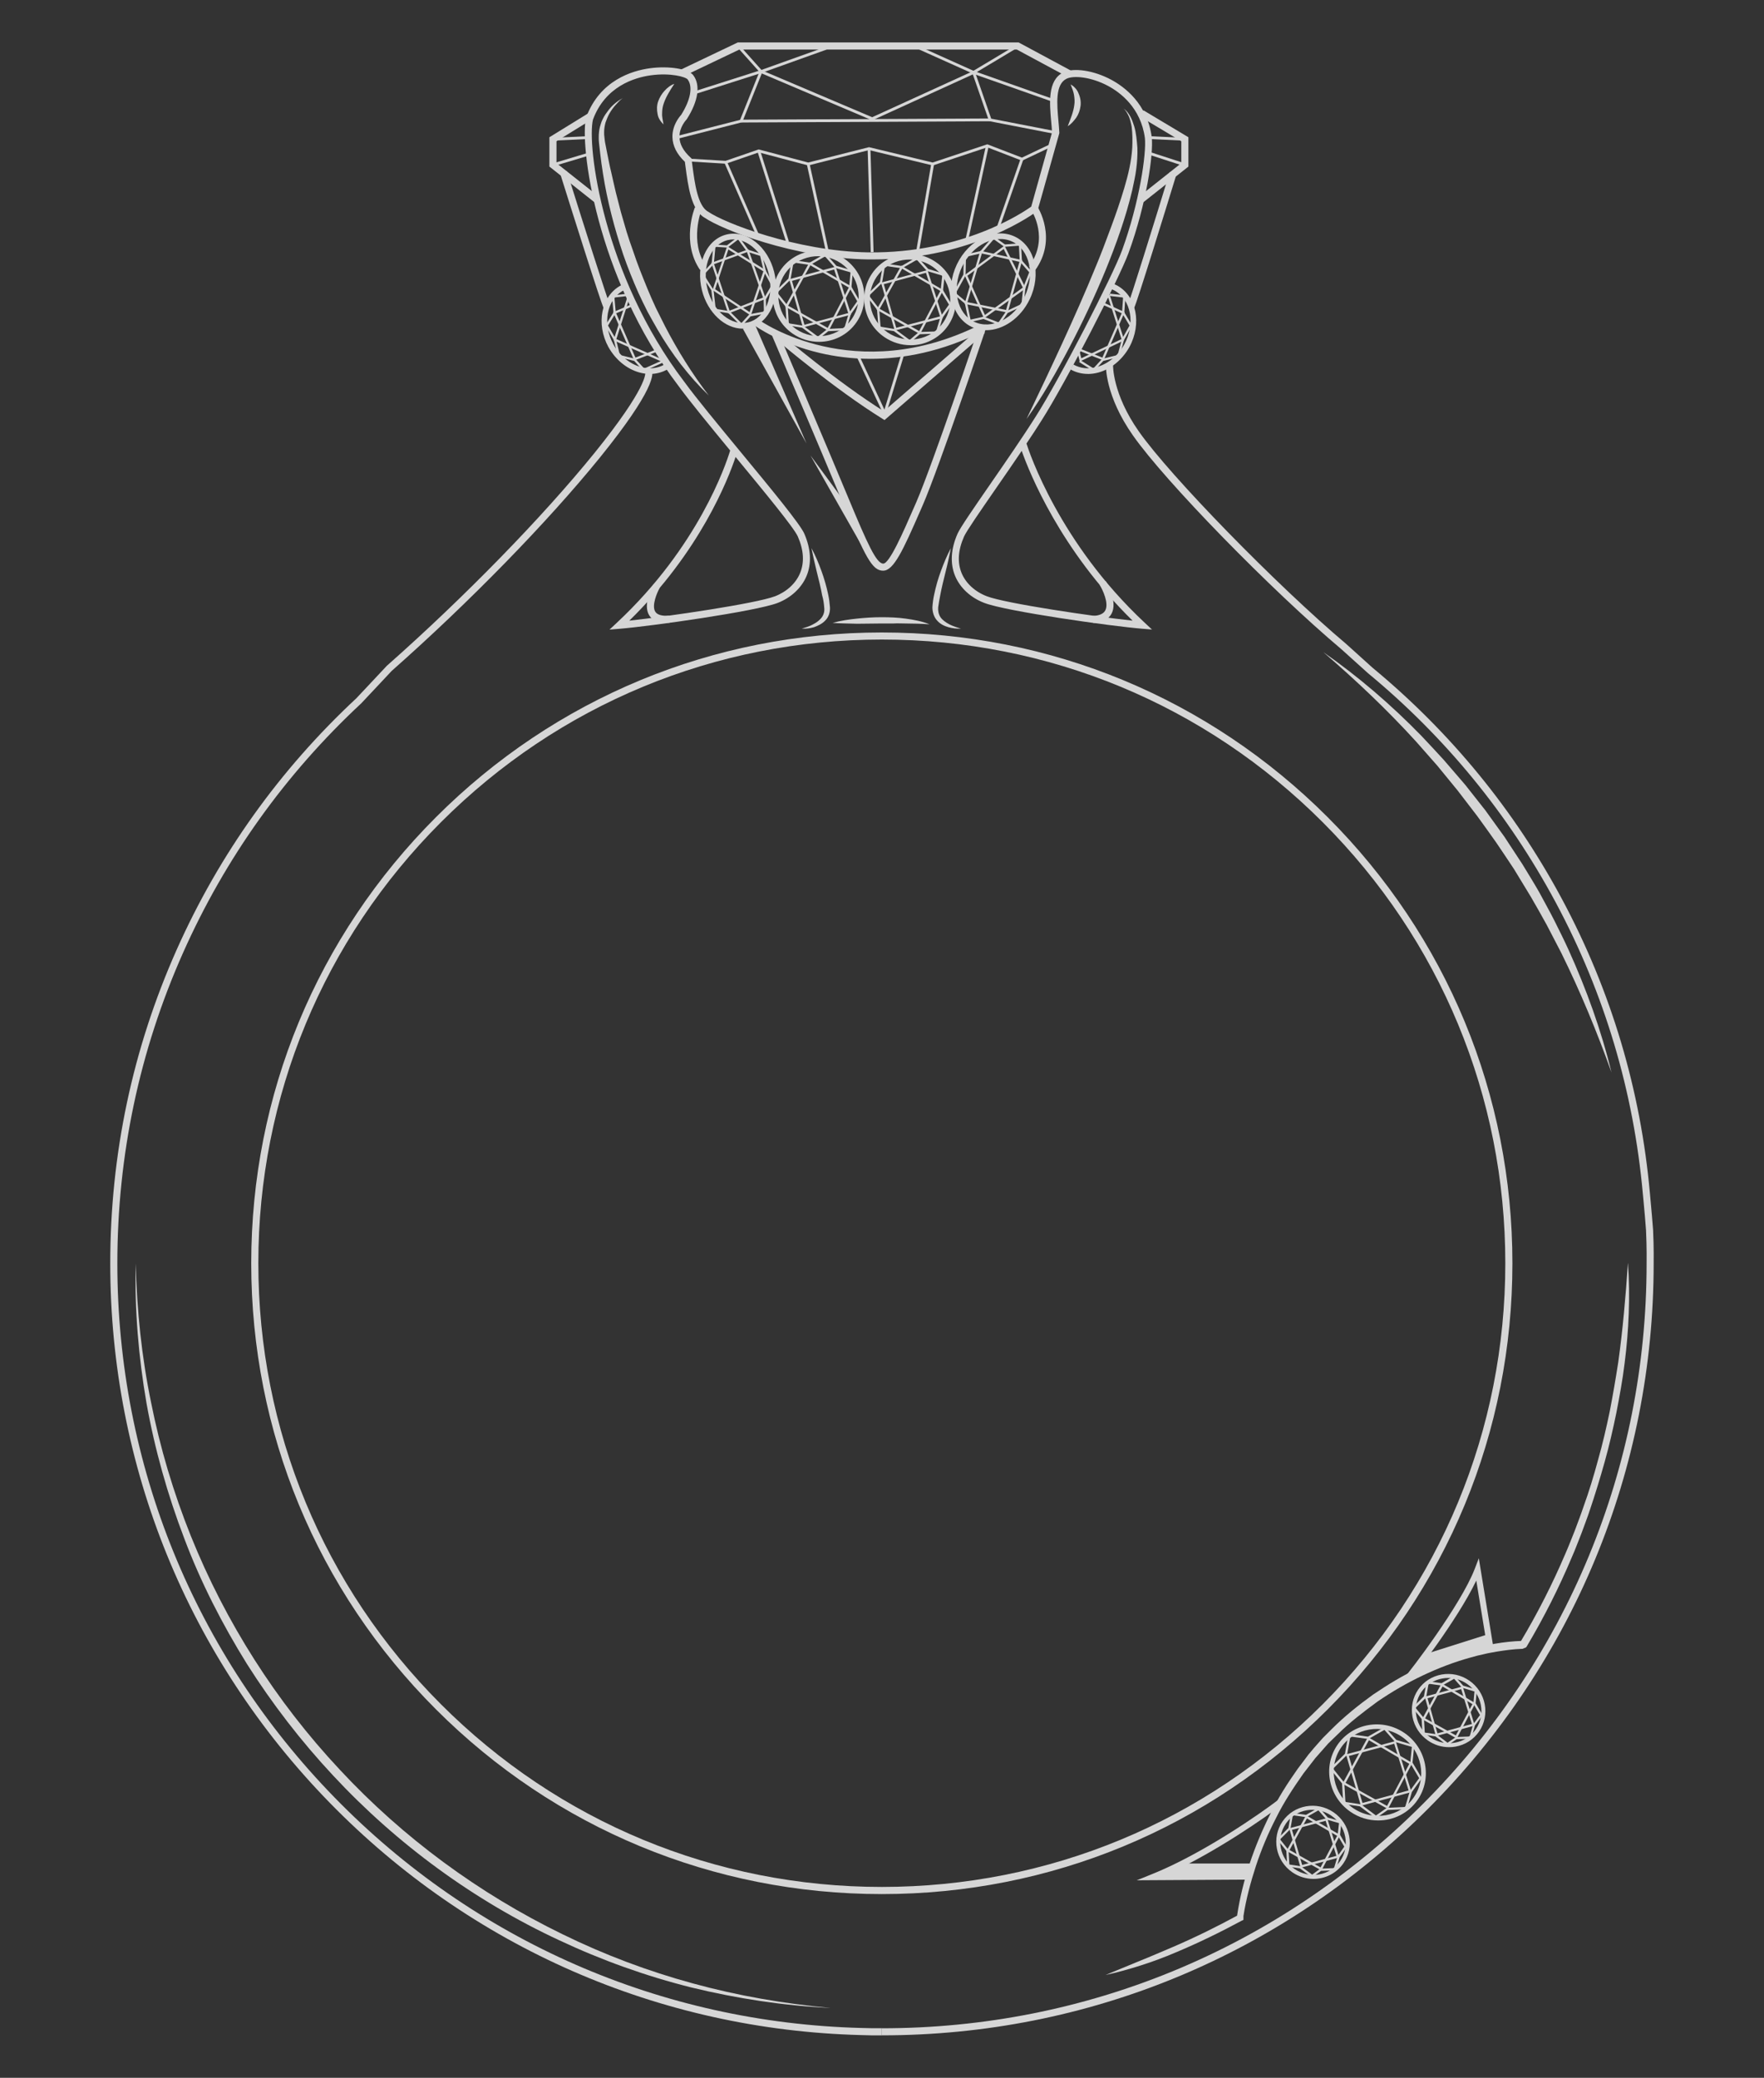 <?xml version="1.0" encoding="UTF-8"?><svg id="Layer_2" xmlns="http://www.w3.org/2000/svg" viewBox="0 0 400 471"><rect x="0" y="0" width="400" height="471" fill="#333333" stroke="none"/><defs><style>.cls-1{fill:#fff;}.cls-2{fill:none;}.cls-3{opacity:.8;}</style></defs><g id="Layer_1-2"><g><rect class="cls-2" width="400" height="471"/><g class="cls-3"><g><path class="cls-1" d="M328.59,396.05c-1.69,0-3.35-.51-4.78-1.5-1.84-1.27-3.09-3.17-3.51-5.35-.42-2.18,.04-4.38,1.28-6.2,1.25-1.82,3.14-3.03,5.33-3.42,2.19-.39,4.41,.1,6.25,1.37,3.81,2.62,4.8,7.8,2.23,11.55-1.25,1.82-3.14,3.03-5.33,3.42-.49,.09-.98,.13-1.47,.13Zm-.21-15.69c-.44,0-.87,.04-1.31,.12-1.95,.34-3.63,1.42-4.75,3.04-1.11,1.62-1.52,3.58-1.14,5.52,.38,1.95,1.49,3.64,3.14,4.77,1.65,1.13,3.63,1.57,5.58,1.22,1.95-.34,3.63-1.42,4.75-3.04,2.3-3.34,1.4-7.95-1.99-10.29-1.28-.88-2.76-1.34-4.27-1.34Z"/><path class="cls-1" d="M325.6,393.54l-2.53-8.94,8.61-2.32,2.73,8.87-8.82,2.39Zm-1.89-8.58l2.24,7.95,7.81-2.12-2.43-7.89-7.63,2.06Z"/><path class="cls-1" d="M328.22,395.67l-2.74-2.07-2.92-.41-.2-3.54-2.09-2.57,2.62-2.56,.61-3.45,3.38,.47,2.94-1.67,1.96,2.23,3.1,.94-.27,3.03,1.59,2.72-1.75,2.35-.81,2.97-3.34,.13-2.09,1.42Zm-5.16-2.93l2.63,.37,2.55,1.93,1.91-1.29,3.11-.12,.77-2.74,1.57-2.12-1.5-2.57,.25-2.77-2.84-.86-1.78-2.02-2.73,1.55-3.06-.43-.55,3.12-2.4,2.34,1.9,2.33,.19,3.29Z"/><path class="cls-1" d="M330.33,394.09l-7.87-4.38,4.44-8.13,7.66,4.51-4.23,7.99Zm-7.17-4.58l6.96,3.87,3.76-7.09-6.78-3.99-3.94,7.21Z"/></g><g><path class="cls-1" d="M297.85,425.91c-1.65,0-3.32-.48-4.79-1.49-3.81-2.62-4.8-7.8-2.23-11.55h0c2.58-3.75,7.77-4.67,11.58-2.05,1.84,1.27,3.09,3.17,3.51,5.35,.42,2.18-.03,4.38-1.29,6.2-1.59,2.3-4.16,3.54-6.79,3.54Zm-6.27-12.53h0c-2.3,3.34-1.4,7.95,1.99,10.29,3.4,2.34,8.03,1.52,10.32-1.81,1.11-1.62,1.52-3.58,1.14-5.52-.38-1.95-1.49-3.64-3.14-4.77-3.4-2.33-8.03-1.52-10.32,1.81Z"/><path class="cls-1" d="M294.92,423.38l-2.59-8.94,8.62-2.33,2.73,8.94-8.75,2.33Zm-1.95-8.58l2.31,7.95,7.75-2.06-2.43-7.95-7.63,2.06Z"/><path class="cls-1" d="M297.55,425.58l-2.81-2.07-2.85-.41-.2-3.55-2.09-2.63,2.55-2.55,.61-3.45,3.38,.47,2.94-1.67,2.02,2.29,3.1,.88-.34,3.03,1.59,2.71-1.68,2.36-.88,2.97-3.33,.13-2.02,1.48Zm-5.17-2.93l2.61,.4,2.55,1.89,1.84-1.35,3.12-.13,.82-2.74,1.51-2.12-1.51-2.57,.31-2.77-2.83-.8-1.85-2.09-2.73,1.55-3.06-.43-.55,3.12-2.34,2.34,1.91,2.4,.19,3.29Z"/><path class="cls-1" d="M299.65,424l-7.93-4.44,4.44-8.06,7.73,4.44-4.23,8.06Zm-7.23-4.64l7.02,3.94,3.76-7.15-6.84-3.94-3.94,7.15Z"/></g><g><path class="cls-1" d="M312.52,412.66c-2.17,0-4.37-.64-6.3-1.97-5.01-3.45-6.33-10.25-2.94-15.17h0c3.39-4.92,10.21-6.12,15.22-2.67,5.01,3.45,6.33,10.25,2.94,15.17-2.08,3.02-5.46,4.64-8.91,4.64Zm-8.4-16.55h0c-3.06,4.45-1.86,10.61,2.68,13.73,4.54,3.12,10.72,2.04,13.78-2.41s1.86-10.61-2.68-13.73c-4.54-3.12-10.72-2.04-13.78,2.41Z"/><path class="cls-1" d="M308.59,409.33l-3.37-11.65,11.26-3.03,3.57,11.58-11.46,3.1Zm-2.72-11.29l3.08,10.65,10.46-2.83-3.26-10.59-10.27,2.77Z"/><path class="cls-1" d="M311.98,412.17l-3.64-2.71-3.75-.54-.27-4.64-2.74-3.41,3.4-3.33,.8-4.48,4.41,.6,3.84-2.19,2.6,2.94,4.07,1.2-.4,3.93,2.11,3.55-2.26,3.13-1.13,3.87-4.36,.2-2.67,1.87Zm-6.9-3.7l3.52,.53,3.4,2.53,2.49-1.74,4.14-.19,1.08-3.64,2.09-2.89-2.02-3.41,.37-3.67-3.8-1.12-2.42-2.74-3.63,2.07-4.1-.56-.74,4.16-3.18,3.12,2.55,3.17,.25,4.38Z"/><path class="cls-1" d="M314.73,410.07l-10.32-5.73,5.79-10.58,10.05,5.87-5.52,10.44Zm-9.62-5.93l9.41,5.23,5.05-9.54-9.16-5.35-5.29,9.66Z"/></g><g><path class="cls-1" d="M206.47,78.25c-2.05,0-4.13-.6-5.95-1.85-2.3-1.58-3.85-3.95-4.37-6.67-.52-2.72,.05-5.47,1.61-7.75,1.56-2.27,3.93-3.79,6.66-4.27,2.73-.49,5.49,.12,7.79,1.7,2.3,1.58,3.85,3.95,4.37,6.67,.52,2.72-.05,5.47-1.61,7.75-1.99,2.88-5.21,4.43-8.5,4.43Zm-.21-19.42c-.54,0-1.08,.05-1.62,.14-2.39,.42-4.46,1.75-5.82,3.74h0c-1.37,1.98-1.87,4.39-1.41,6.77,.46,2.39,1.82,4.46,3.83,5.85,4.16,2.86,9.84,1.85,12.66-2.25,1.37-1.98,1.87-4.39,1.41-6.77-.46-2.39-1.82-4.46-3.83-5.85-1.56-1.07-3.37-1.63-5.22-1.63Z"/><path class="cls-1" d="M202.88,74.93l-3.11-10.87,10.54-2.84,3.51,10.87-10.95,2.84Zm-2.47-10.51l2.82,9.88,9.93-2.58-3.19-9.88-9.57,2.58Z"/><path class="cls-1" d="M206.29,77.72l-3.59-2.66-3.49-.54-.33-4.32-2.48-3.21,3.13-3.07,.74-4.23,4.16,.6,3.58-2.06,2.48,2.74,3.75,1.14-.4,3.67,1.98,3.29-2.07,2.94-1.07,3.62-4.09,.13-2.28,1.94Zm-6.6-3.65l3.26,.53,3.32,2.46,2.1-1.8,3.9-.13,1.01-3.38,1.9-2.7-1.89-3.15,.37-3.42-3.47-1.05-2.29-2.54-3.38,1.94-3.84-.56-.68,3.89-2.93,2.86,2.29,2.97,.31,4.06Z"/><path class="cls-1" d="M208.64,75.75l-9.87-5.54,5.6-9.99,9.53,5.54-5.27,9.99Zm-9.16-5.74l8.95,5.03,4.79-9.09-8.65-5.03-5.1,9.09Z"/></g><g><path class="cls-1" d="M185.71,77.49c-2.05,0-4.13-.6-5.95-1.85-4.74-3.26-5.98-9.73-2.76-14.42h0c3.22-4.68,9.71-5.84,14.45-2.58,4.74,3.26,5.98,9.73,2.76,14.42-1.99,2.89-5.21,4.43-8.5,4.43Zm-7.65-15.54c-2.82,4.1-1.73,9.76,2.42,12.62,4.16,2.86,9.83,1.85,12.66-2.25,2.82-4.1,1.73-9.76-2.42-12.62-4.16-2.86-9.83-1.85-12.66,2.25h0Z"/><path class="cls-1" d="M182.06,74.23l-3.11-10.94,10.54-2.84,3.51,10.87-10.95,2.91Zm-2.47-10.57l2.82,9.95,9.93-2.64-3.19-9.88-9.57,2.58Z"/><path class="cls-1" d="M185.47,76.94l-3.59-2.66-3.49-.54-.27-4.25-2.54-3.21,3.2-3.13,.74-4.23,4.09,.6,3.59-2.06,2.47,2.81,3.74,1.07-.33,3.68,1.91,3.29-2.07,2.94-1.07,3.62-4.03,.2-2.35,1.88Zm-6.59-3.64l3.26,.53,3.32,2.46,2.17-1.73,3.83-.19,1.02-3.38,1.9-2.7-1.83-3.15,.31-3.41-3.48-.99-2.3-2.61-3.38,1.94-3.77-.56-.68,3.89-2.99,2.93,2.36,2.97,.25,4Z"/><path class="cls-1" d="M187.89,75.04l-9.87-5.54,5.54-10.06,9.59,5.54-5.27,10.06Zm-9.17-5.74l8.96,5.03,4.79-9.15-8.71-5.03-5.04,9.15Z"/></g><path class="cls-1" d="M168.4,74.5c-4,0-7.93-3.57-9.23-8.7-.7-2.79-.53-5.63,.48-8,1.04-2.43,2.83-4.07,5.05-4.63h0c2.22-.56,4.58,.04,6.64,1.68,2.01,1.6,3.51,4.02,4.21,6.81,1.47,5.82-1.01,11.49-5.52,12.63-.54,.14-1.08,.2-1.62,.2Zm-3.39-20.08c-1.82,.46-3.3,1.84-4.18,3.89-.9,2.11-1.05,4.66-.41,7.18,1.3,5.13,5.46,8.53,9.29,7.56,3.83-.96,5.88-5.93,4.59-11.06-.64-2.52-1.97-4.69-3.76-6.12-1.74-1.39-3.7-1.9-5.52-1.44h0Z"/><path class="cls-1" d="M170.25,71.53l-8.68-5.77,3.32-9.96,8.82,5.49-3.45,10.23Zm-8.09-5.97l7.82,5.19,3.12-9.24-7.94-4.95-3,8.99Z"/><path class="cls-1" d="M168.13,73.95l-2.96-2.96-3.33-.53-.53-4.64-2.33-3.59,2.4-2.59,.4-4.22,3.05,.2,2.64-2.03,2.23,3.04,3.09,.99,.86,3.71,1.86,3.38-1.84,3.16,.07,3.17-3.54,.67-2.05,2.26Zm-5.84-3.93l3.12,.5,2.71,2.71,1.81-1.99,3.29-.62-.06-2.89,1.77-3.03-1.76-3.23-.81-3.47-2.97-.95-2.02-2.76-2.39,1.84-2.75-.18-.37,3.9-2.25,2.43,2.19,3.42,.49,4.32Z"/><path class="cls-1" d="M165.13,71.08l-3.83-11.5,8.39-3.07,3.97,11.23-8.53,3.34Zm-3.21-11.2l3.51,10.54,7.59-2.97-3.64-10.3-7.46,2.73Z"/><g><path class="cls-1" d="M223.64,74.84c-1.13,0-2.24-.24-3.29-.73-4.55-2.17-6.07-8.54-3.37-14.18h0c2.7-5.64,8.59-8.47,13.15-6.29,4.55,2.17,6.07,8.54,3.37,14.18-2.08,4.35-6.06,7.03-9.86,7.03Zm-5.49-14.36h0c-2.39,5-1.15,10.59,2.76,12.46,3.92,1.87,9.04-.68,11.43-5.69,2.39-5,1.15-10.59-2.76-12.46-3.91-1.87-9.04,.68-11.43,5.69Z"/><path class="cls-1" d="M223.13,72.18l-4.4-9.82,9.05-6.69,4.81,9.69-9.46,6.82Zm-3.76-9.66l3.97,8.87,8.59-6.2-4.34-8.75-8.22,6.07Z"/><path class="cls-1" d="M226.62,73.71l-3.6-1.4-3.34,.75-.87-4.23-2.74-2.27,2.39-4.32,.07-4.46,3.79-.86,2.93-3.4,2.63,1.89,3.65-.27,.2,3.91,2.24,2.56-1.46,3.72-.4,3.91-3.61,1.71-1.88,2.75Zm-3.56-1.94l3.36,1.31,1.73-2.53,3.48-1.64,.39-3.73,1.36-3.46-2.15-2.46-.18-3.56-3.31,.25-2.4-1.72-2.74,3.17-3.56,.81-.09,4.24-2.22,4,2.55,2.11,.8,3.89,2.98-.67Z"/><path class="cls-1" d="M228.51,70.86l-9.79-1.97,3.57-12.04,9.52,2.11-3.3,11.9Zm-9.14-2.37l8.77,1.77,3.02-10.91-8.52-1.89-3.27,11.04Z"/></g><g><path class="cls-1" d="M246.68,84.76c-1.39,0-2.73-.34-3.91-1.01l.63-1.12c1.6,.9,3.45,1.09,5.37,.55,2.51-.71,4.76-2.58,6.19-5.13,2.54-4.66,1.53-10.13-2.26-12.2-.47-.24-.94-.47-1.44-.58l.28-1.26c.66,.15,1.22,.43,1.76,.7,4.43,2.42,5.67,8.68,2.79,13.97-1.6,2.86-4.13,4.95-6.97,5.75-.82,.23-1.63,.34-2.44,.34Z"/><polygon class="cls-1" points="244.84 81.95 244.19 79.32 244.69 79.2 245.19 81.21 254.31 76.87 251.31 67.5 249.77 68.22 249.55 67.75 251.62 66.79 254.93 77.14 244.84 81.95"/><polygon class="cls-1" points="248.03 84.17 244.69 82.06 244.96 81.62 247.94 83.5 249.91 81.35 253.44 80.47 254.4 76.88 256.13 73.79 254.42 70.94 254.67 67.44 251.63 67.08 251.69 66.57 255.22 66.98 254.95 70.82 256.72 73.78 254.86 77.1 253.86 80.89 250.18 81.81 248.03 84.17"/><polygon class="cls-1" points="250.25 81.72 244.21 79.31 244.4 78.83 249.97 81.06 254.35 71.01 249.29 68.73 249.51 68.26 255.02 70.75 250.25 81.72"/></g><path class="cls-1" d="M369.16,286.35c.52,7.54,.19,15.21-.77,22.69-.45,3.74-1.16,7.54-1.87,11.22-.77,3.74-1.61,7.41-2.64,11.09s-2.13,7.28-3.35,10.89c-.58,1.8-1.29,3.55-1.93,5.35-.71,1.74-1.35,3.55-2.13,5.29-2.96,7.03-6.38,13.79-10.25,20.3l-.19,.26-.32,.13-.32,.13-.13,.06h-.13c-1.87,.06-3.87,.32-5.8,.64-.97,.19-1.93,.32-2.9,.58l-1.42,.32-1.42,.39c-3.8,1.03-7.48,2.45-11.02,4.13-3.55,1.68-6.96,3.67-10.18,5.87-3.16,2.32-6.32,4.71-9.09,7.48l-2.13,2.06-1.93,2.19-.97,1.1c-.32,.39-.58,.77-.9,1.16l-1.8,2.32c-2.26,3.22-4.45,6.51-6.19,10.05-1.8,3.48-3.35,7.15-4.58,10.89-1.22,3.74-2.26,7.61-2.84,11.41v.84l-.39,.19c-4.9,2.64-9.93,5.09-15.02,7.22-2.58,1.1-5.16,2.06-7.8,2.9s-5.35,1.61-8.06,2.19l7.67-3.16c2.58-1.03,5.09-2.13,7.67-3.22,5.09-2.19,10.05-4.64,14.89-7.28l-.39,.64v-.52h0c1.22-7.99,3.87-15.66,7.48-22.88,1.74-3.61,3.93-7.03,6.25-10.31l1.8-2.38c.32-.39,.58-.84,.9-1.16l.97-1.16,2-2.26,2.13-2.13c2.84-2.84,5.99-5.35,9.28-7.73,3.35-2.26,6.77-4.38,10.44-6.06,3.67-1.68,7.41-3.09,11.34-4.19,3.93-1.03,7.86-1.8,11.99-1.93l-.26,.06,.32-.13-.45,.39c3.87-6.45,7.28-13.15,10.25-20.11,.77-1.74,1.42-3.48,2.13-5.22,.64-1.74,1.35-3.55,1.93-5.29,1.29-3.55,2.38-7.15,3.35-10.76,1.03-3.61,1.87-7.28,2.64-10.96,.71-3.67,1.35-7.41,1.93-11.15,1.03-7.35,1.68-14.89,2.19-22.43Z"/><path class="cls-1" d="M188.23,455.16c-10.57-.52-21.14-2.13-31.45-4.64-10.31-2.58-20.37-6.19-29.97-10.7-19.27-8.96-36.8-21.79-51.31-37.38-7.22-7.73-13.79-16.24-19.47-25.2-5.61-9.02-10.51-18.56-14.24-28.49-3.8-9.93-6.7-20.24-8.57-30.68-1.8-10.44-2.71-21.08-2.45-31.65,.26,10.57,1.35,21.14,3.48,31.45,2.06,10.38,5.09,20.5,9.02,30.29,7.86,19.53,19.34,37.58,33.77,52.98,14.31,15.4,31.58,28.1,50.53,37.32,9.47,4.64,19.4,8.38,29.58,11.15,10.12,2.77,20.56,4.58,31.07,5.54Z"/><path class="cls-1" d="M199.96,461.38v-1.61c46.33,0,89.88-18.04,122.63-50.79,32.75-32.75,50.79-76.3,50.79-122.63,0-.05,.06-3.52-.13-7.44-.15-2.18-.38-4.62-.56-6.59l-.15-1.57c-2.08-23.3-8.71-45.54-19.73-66.11-10.72-20.02-25.06-37.54-42.63-52.06l-5.96-5.37c-16.11-13.58-39.99-38.06-47.3-48.48-6.34-9.01-6.15-15.74-6.14-16.03l1.61,.06c0,.06-.15,6.51,5.85,15.04,7.11,10.14,31.29,34.91,47.04,48.19l5.95,5.37c17.71,14.64,32.18,32.31,43,52.52,11.12,20.77,17.82,43.22,19.91,66.73l.14,1.56c.18,1.97,.41,4.43,.57,6.64,.19,3.99,.13,7.51,.13,7.55,0,46.74-18.2,90.7-51.26,123.75-33.06,33.06-77.01,51.26-123.77,51.26Z"/><path class="cls-1" d="M199.96,429.35c-38.19,0-74.1-14.87-101.11-41.88-27.01-27.01-41.88-62.92-41.88-101.11s14.87-74.1,41.88-101.11c27.01-27.01,62.92-41.88,101.11-41.88s74.1,14.87,101.11,41.88c27.01,27.01,41.88,62.92,41.88,101.11s-14.87,74.1-41.88,101.11c-27.01,27.01-62.92,41.88-101.11,41.88Zm0-284.38c-37.76,0-73.27,14.71-99.97,41.41-26.7,26.7-41.41,62.21-41.41,99.97s14.71,73.27,41.41,99.97c26.7,26.7,62.21,41.41,99.97,41.41s73.27-14.71,99.97-41.41c26.7-26.7,41.41-62.21,41.41-99.97s-14.71-73.27-41.41-99.97c-26.7-26.7-62.21-41.41-99.97-41.41Z"/><path class="cls-1" d="M300,147.78c8.06,5.61,15.53,12.05,22.37,19.08,1.68,1.8,3.35,3.55,5.03,5.41l4.83,5.61c1.55,1.93,3.03,3.87,4.58,5.8,1.42,2,2.9,4,4.32,5.99,1.35,2.06,2.71,4.13,4.06,6.19,1.29,2.13,2.58,4.19,3.8,6.32,1.16,2.19,2.38,4.32,3.48,6.51,1.1,2.19,2.19,4.38,3.22,6.64,4.06,8.96,7.41,18.24,9.73,27.78-3.29-9.22-7.03-18.24-11.34-27.01l-3.35-6.45c-1.16-2.13-2.38-4.25-3.61-6.38l-3.8-6.25c-1.35-2.06-2.71-4.06-4.06-6.06-1.42-2-2.84-4-4.25-5.93l-4.45-5.8-4.64-5.67-4.83-5.48c-6.57-7.22-13.66-13.92-21.08-20.3Z"/><path class="cls-1" d="M261.31,142.71l-2.31-.19c-7.14-.58-30.88-3.95-35.8-5.85-3.08-1.17-5.49-3.4-6.62-6.11-1.17-2.82-.98-6.14,.56-9.6,.62-1.39,3.58-5.67,7.33-11.1,3.51-5.08,7.49-10.84,10.38-15.43,5.49-8.59,17.54-32.06,19.58-37.68,3.94-10.83,5.56-21.94,5.18-25.48-.93-6.89-5.65-10.36-8.38-11.81-3.81-2.03-7.78-2.41-9.41-1.6-2.56,1.28-2.16,5.7-1.81,9.59,.08,.92,.16,1.8,.2,2.61v.13l-4.94,17.59-.21,.16c-.14,.11-14.32,10.87-37.14,10.87-.33,0-.67,0-1,0-16.92-.25-33.38-6.85-37.16-9.47-3.02-1.71-3.73-7.16-4.31-11.53-.05-.39-.1-.77-.15-1.13-1.82-1.73-2.77-3.6-2.82-5.58-.07-2.7,1.6-4.65,1.97-5.05,2.15-3.41,2.7-6.41,1.48-8.04-.42-.57-3.87-1.57-8.42-.93-3.68,.52-10.26,2.51-13.05,10.03-1.41,5.73,2.24,35.2,20.69,59.41,2.68,3.69,7.9,10,12.94,16.11,6.86,8.31,13.34,16.16,14.29,18.34,1.51,3.46,1.69,6.78,.51,9.6-1.13,2.7-3.52,4.93-6.57,6.11-5.01,1.91-28.71,5.27-35.8,5.85l-2.31,.19,1.69-1.58c18.45-17.24,24.69-35.79,25.67-39.02-4.64-5.63-9.24-11.24-11.72-14.64-18.8-24.68-22.43-55-20.95-60.81l.02-.08c3.1-8.39,10.4-10.57,14.47-11.12,4.29-.58,8.78,.15,9.82,1.59,1.67,2.22,1.14,5.85-1.46,9.93l-.11,.14s-1.63,1.68-1.57,3.96c.04,1.59,.89,3.14,2.5,4.61l.22,.2,.04,.29c.06,.45,.13,.93,.19,1.43,.5,3.82,1.18,9.06,3.53,10.35l.07,.04c3.48,2.44,19.91,8.95,36.29,9.2,21.32,.26,35.1-9.06,36.93-10.38l4.72-16.82c-.04-.74-.11-1.55-.19-2.4-.38-4.19-.85-9.41,2.7-11.18,2.36-1.16,6.94-.48,10.88,1.63,3,1.6,8.19,5.42,9.22,13.04,.42,3.81-1.18,15.03-5.26,26.23-2.07,5.68-14.21,29.35-19.74,37.99-1.02,1.63-2.18,3.39-3.41,5.22,.62,1.96,7.47,22.55,26.8,40.61l1.69,1.58Zm-29.63-40.51c-1.93,2.86-3.97,5.82-5.88,8.57-3.56,5.15-6.63,9.59-7.19,10.84-1.37,3.08-1.56,5.88-.55,8.32,.96,2.3,3.04,4.21,5.71,5.23,4.28,1.65,24.26,4.58,33.05,5.53-16.38-16.02-23.39-33.53-25.14-38.49Zm-64.88,1.38c-1.68,5.03-8.03,21.41-24.1,37.11,8.77-.95,28.7-3.87,33.05-5.53,2.63-1.02,4.7-2.92,5.66-5.22,1.02-2.44,.85-5.24-.5-8.33-.87-1.98-7.57-10.1-14.06-17.96l-.05-.06Z"/><path class="cls-1" d="M197.43,81.34c-4.42,0-8.29-.57-11.47-1.31-9.17-2.14-14.61-6.08-14.84-6.24l.95-1.3c.21,.16,21.69,15.44,50.34,1.03l.72,1.44c-9.62,4.84-18.41,6.38-25.71,6.38Z"/><path class="cls-1" d="M234.64,61.37l-1.3-.96c4.62-6.28,.72-12.42,.56-12.68l1.35-.88c.05,.07,4.69,7.32-.6,14.52Z"/><path class="cls-1" d="M158.76,61.22c-4.32-6.28-1.31-13.91-1.18-14.23l1.49,.6c-.03,.07-2.81,7.16,1.01,12.71l-1.33,.91Z"/><path class="cls-1" d="M200.56,95.21l-.5-.31c-10.82-6.72-23.37-17.37-23.49-17.47l1.04-1.23c.12,.1,12.2,10.35,22.8,17.02l21.85-18.95,1.06,1.22-22.75,19.73Z"/><path class="cls-1" d="M200.29,129.37c-2.54,0-4.05-3-9.38-15.84-4.39-10.57-15.8-37.37-15.92-37.63l1.48-.63c.11,.27,11.53,27.07,15.92,37.65,4.29,10.32,6.33,14.84,7.89,14.84,1.41,0,4.46-6.98,6.91-12.59l.6-1.37c3.68-8.5,14.11-39.45,14.22-39.77l1.53,.51c-.11,.31-10.56,31.33-14.27,39.9l-.6,1.37c-3.89,8.91-6.03,13.55-8.39,13.55Z"/><path class="cls-1" d="M199.96,461.38c-1.63,0-3.18,0-4.74-.07-45.71-1.19-88.51-19.92-120.51-52.72-32.06-32.87-49.71-76.26-49.71-122.17,0-24.75,5.06-48.67,15.04-71.09,9.64-21.65,23.36-40.85,40.78-57.06l6.91-7.36c17.59-15.55,35.19-33.58,47.09-48.25,12.06-14.92,11.52-18.07,11.49-18.2,0,0,.02,.06,.08,.15l1.32-.92c.63,.91,.75,4.66-11.64,19.98-11.94,14.72-29.61,32.82-47.25,48.41l-6.87,7.32c-17.3,16.1-30.89,35.12-40.44,56.57-9.89,22.22-14.9,45.91-14.9,70.44,0,45.49,17.49,88.48,49.26,121.05,31.71,32.51,74.11,51.06,119.41,52.24,1.54,.06,3.07,.06,4.68,.06v1.61Z"/><path class="cls-1" d="M141.24,22.22c-.64,.45-1.16,1.03-1.68,1.61s-.97,1.22-1.35,1.87-.64,1.35-.9,2.06c-.19,.71-.32,1.42-.32,2.19,0,.39,0,.71,.06,1.1s.06,.71,.13,1.1l.45,2.32c.32,1.55,.58,3.03,.97,4.58,.32,1.55,.71,3.03,1.03,4.51,.39,1.48,.77,3.03,1.16,4.51,.45,1.48,.84,2.96,1.29,4.45l.71,2.19,.77,2.19c.97,2.96,2.13,5.8,3.29,8.64,.58,1.42,1.22,2.84,1.87,4.25,.32,.71,.71,1.35,1.03,2.06l1.03,2.06c2.84,5.48,6.12,10.76,9.93,15.73-4.51-4.32-8.38-9.41-11.54-14.82-.77-1.35-1.55-2.71-2.32-4.13-.71-1.42-1.42-2.84-2.06-4.25-1.29-2.9-2.45-5.8-3.48-8.77-2-5.99-3.61-12.12-4.58-18.31-.26-1.55-.45-3.09-.64-4.64l-.26-2.32c-.06-.39-.06-.77-.06-1.22,0-.39,0-.84,.06-1.22,.06-.84,.32-1.61,.58-2.38,.32-.77,.71-1.48,1.22-2.13,.97-1.42,2.19-2.45,3.61-3.22Z"/><path class="cls-1" d="M254.75,24.6c.71,.45,1.16,1.1,1.55,1.8s.64,1.48,.9,2.26c.45,1.55,.58,3.22,.71,4.83,.06,1.61-.06,3.29-.26,4.83-.19,1.61-.58,3.16-.9,4.77-1.48,6.25-3.67,12.31-6.06,18.18-1.22,2.96-2.51,5.87-3.87,8.77-1.35,2.9-2.77,5.74-4.25,8.57-2.96,5.61-6.12,11.22-9.8,16.37,2.77-5.74,5.48-11.47,8.12-17.21,2.64-5.74,5.22-11.54,7.61-17.4,1.22-2.9,2.32-5.87,3.42-8.83,1.1-2.96,2.13-5.93,3.03-8.96,.9-3.03,1.61-6.06,1.8-9.15,.06-1.55,.06-3.09-.13-4.64-.13-.77-.32-1.55-.58-2.26-.32-.64-.64-1.42-1.29-1.93Z"/><polygon class="cls-1" points="242.12 17.45 230.57 11.23 167.66 11.23 155 17.27 154.3 15.82 167.3 9.62 230.98 9.62 242.89 16.03 242.12 17.45"/><path class="cls-1" d="M257.76,426.22l3.37-1.35c11.68-4.67,25.02-14.02,28.77-16.92l.84,1.09c-3.46,2.68-14.99,10.77-25.96,15.76l18.32-.11v1.38l-25.34,.15Z"/><path class="cls-1" d="M217.88,142.49c-.97,.06-1.87-.06-2.84-.32-.9-.26-1.87-.71-2.58-1.55-.71-.77-1.03-1.93-1.03-2.96,.06-.97,.19-1.93,.39-2.84,.39-1.87,.9-3.67,1.55-5.41,.64-1.74,1.35-3.48,2.26-5.16-.39,1.87-.77,3.67-1.22,5.41-.45,1.8-.9,3.61-1.22,5.35-.19,.9-.32,1.8-.45,2.64-.06,.77,.06,1.55,.52,2.26,.45,.64,1.16,1.16,2,1.61,.9,.45,1.74,.71,2.64,.97Z"/><path class="cls-1" d="M181.79,142.49c.9-.26,1.8-.52,2.58-.97,.77-.39,1.48-.9,2-1.61,.45-.64,.64-1.42,.52-2.26-.06-.84-.19-1.8-.45-2.64-.32-1.8-.77-3.55-1.22-5.35-.45-1.8-.84-3.61-1.22-5.41,.9,1.68,1.61,3.35,2.26,5.16,.64,1.74,1.16,3.55,1.55,5.41,.19,.9,.32,1.87,.39,2.84,.06,1.03-.26,2.19-1.03,2.96-.71,.77-1.68,1.22-2.58,1.55-.9,.26-1.8,.39-2.77,.32Z"/><path class="cls-1" d="M188.81,141.2c1.8-.52,3.61-.77,5.48-.97,1.8-.19,3.67-.32,5.54-.32s3.74,.06,5.54,.32c1.87,.26,3.67,.58,5.41,1.29-1.87-.13-3.67-.19-5.48-.19-.9,0-1.8-.06-2.71,0h-2.71l-5.48,.06c-1.93-.06-3.74-.06-5.61-.19Z"/><path class="cls-1" d="M319.5,381.14l-.97-.97c.85-.85,12.72-16.29,15.89-24.57l.91-2.37,3.31,20.23-1.36,.22-2.52-15.41c-4.2,8.84-14.43,22.05-15.26,22.88Z"/><polygon class="cls-1" points="319.91 379.56 324.3 377.82 337.9 373.43 337.19 370.53 322.94 375.04 319.91 379.56"/><polyline class="cls-1" points="284.08 422.42 268.48 422.42 262.36 425.38 283.3 425.38 283.95 423.13"/><path class="cls-1" d="M257.18,69.81l-1.4-.81c.51-1.02,5.94-18.51,9.47-30.01l1.54,.47c-2.11,6.87-9.03,29.37-9.62,30.34Z"/><polygon class="cls-1" points="259.25 45.86 258.25 44.6 267.87 36.98 267.87 32.02 258.46 26.39 259.29 25.01 269.48 31.11 269.48 37.76 259.25 45.86"/><rect class="cls-1" x="264.22" y="27.24" width=".64" height="8.26" transform="translate(220.83 294.16) rotate(-87.32)"/><g><path class="cls-1" d="M147.38,84.76c-.8,0-1.62-.11-2.44-.34-2.83-.8-5.37-2.89-6.97-5.74-2.89-5.29-1.64-11.55,2.77-13.96,.15-.08,.24-.12,.3-.16,.26-.14,.37-.19,.83-.29l.28,1.26c-.33,.07-.34,.08-.49,.16-.08,.04-.18,.1-.33,.17-3.77,2.06-4.78,7.54-2.24,12.2,1.42,2.55,3.68,4.42,6.19,5.13,1.92,.54,3.78,.35,5.37-.55l.63,1.12c-1.19,.67-2.53,1.01-3.91,1.01Z"/><polygon class="cls-1" points="150.23 82.07 139.12 77.15 142.35 67.07 142.84 67.22 139.76 76.86 150.44 81.6 150.23 82.07"/><polygon class="cls-1" points="145.95 84.15 143.81 81.81 140.13 80.89 139.2 77.1 137.27 73.78 139.11 70.82 138.77 66.98 142.38 66.57 142.43 67.08 139.33 67.44 139.64 70.94 137.87 73.79 139.69 76.94 140.56 80.47 144.09 81.35 146.08 83.53 150.23 81.67 150.44 82.14 145.95 84.15"/><polygon class="cls-1" points="143.81 81.72 139.03 70.75 143.53 68.84 143.73 69.31 139.72 71.02 144.09 81.06 149.34 79.02 149.52 79.5 143.81 81.72"/></g><path class="cls-1" d="M136.88,69.81c-.58-.97-7.71-23.62-9.88-30.53l1.54-.48c3.63,11.59,9.22,29.19,9.73,30.21l-1.39,.81Z"/><polygon class="cls-1" points="134.81 45.86 124.58 37.76 124.58 31.11 133.54 25.59 134.38 26.97 126.19 32.01 126.19 36.98 135.82 44.6 134.81 45.86"/><rect class="cls-1" x="125.38" y="31.05" width="8.26" height=".64" transform="translate(-1.33 6.11) rotate(-2.69)"/><polygon class="cls-1" points="197.78 27.28 172.55 16.57 157.91 21.24 157.71 20.62 172.59 15.88 197.77 26.57 220.77 16.07 238.61 22.37 238.4 22.97 220.8 16.77 197.78 27.28"/><polygon class="cls-1" points="153.51 31.49 153.35 30.87 167.82 27.17 172.32 15.97 187.22 10.64 187.44 11.24 172.81 16.48 168.3 27.71 153.51 31.49"/><polygon class="cls-1" points="239.41 30.4 224.28 27.46 220.52 16.65 207.89 10.98 208.15 10.39 221.04 16.18 224.76 26.9 239.53 29.77 239.41 30.4"/><rect class="cls-1" x="168.06" y="26.99" width="56.46" height=".64" transform="translate(-.13 .96) rotate(-.28)"/><rect class="cls-1" x="219.95" y="13.1" width="11.65" height=".64" transform="translate(25.2 117.94) rotate(-30.93)"/><rect class="cls-1" x="169.8" y="9.81" width=".64" height="7.35" transform="translate(34.31 116.82) rotate(-41.8)"/><polygon class="cls-1" points="200.67 94.66 194.39 81.14 194.97 80.87 200.55 92.86 204.3 80.58 204.91 80.77 200.67 94.66"/><polygon class="cls-1" points="211.52 37.51 211.43 37.49 197.06 34.02 183.27 37.51 172.07 34.54 164.62 37.11 156.05 36.59 156.09 35.95 164.53 36.46 172.04 33.87 183.27 36.84 197.06 33.36 197.14 33.38 211.49 36.84 223.88 32.71 231.73 35.73 237.98 32.76 238.26 33.34 231.75 36.43 223.87 33.39 211.52 37.51"/><rect class="cls-1" x="197.09" y="33.69" width=".64" height="23.47" transform="translate(-1.28 5.98) rotate(-1.73)"/><rect class="cls-1" x="199.95" y="46.58" width="19.75" height=".65" transform="translate(127.98 245.72) rotate(-80.23)"/><rect class="cls-1" x="210.44" y="43.55" width="22.16" height=".64" transform="translate(131.47 250.97) rotate(-77.7)"/><polygon class="cls-1" points="226.56 51.91 225.96 51.7 231.43 35.97 232.04 36.18 226.56 51.91"/><rect class="cls-1" x="185.07" y="36.94" width=".64" height="19.92" transform="translate(-5.74 40.66) rotate(-12.33)"/><rect class="cls-1" x="174.99" y="33.7" width=".64" height="21.57" transform="translate(-5.25 54.99) rotate(-17.57)"/><rect class="cls-1" x="167.86" y="36.03" width=".64" height="18.01" transform="translate(-3.95 71.19) rotate(-23.63)"/><polygon class="cls-1" points="171.28 73.78 182.88 100.53 168.44 74.49 171.28 73.78"/><path class="cls-1" d="M152.91,19c-.97,1.48-1.87,2.9-2.38,4.38-.26,.71-.39,1.48-.39,2.32-.06,.77,.19,1.61,.32,2.51-.64-.64-1.22-1.42-1.35-2.38-.19-.9-.19-1.93,.13-2.84s.84-1.74,1.42-2.38c.64-.71,1.35-1.29,2.26-1.61Z"/><path class="cls-1" d="M242.12,28.6c.64-1.68,1.29-3.22,1.48-4.77,.13-.77,.06-1.55-.06-2.32-.13-.77-.45-1.55-.77-2.38,.77,.45,1.48,1.16,1.8,2.06,.39,.84,.58,1.87,.45,2.84-.13,.97-.45,1.87-.97,2.64-.58,.77-1.16,1.48-1.93,1.93Z"/><polygon class="cls-1" points="197.45 127.28 183.78 103.24 192.94 115.68 197.45 127.28"/><path class="cls-1" d="M247.89,141.23l-.07-1.61c1.46-.07,2.41-.49,2.81-1.25,.87-1.64-.62-4.73-1.27-5.78l1.37-.85c.29,.47,2.77,4.63,1.32,7.37-.69,1.3-2.09,2.01-4.16,2.1Z"/><path class="cls-1" d="M151.09,141.19c-1.86,0-3.16-.56-3.86-1.68-1.55-2.47,.66-6.51,.92-6.96l1.4,.8c-.53,.93-1.84,3.91-.96,5.31,.45,.71,1.49,1.01,3.1,.9l.11,1.61c-.25,.02-.49,.03-.72,.03Z"/><rect class="cls-1" x="125.21" y="35.82" width="8.54" height=".65" transform="translate(-4.93 38.66) rotate(-16.67)"/><rect class="cls-1" x="264.29" y="31.77" width=".64" height="8.54" transform="translate(148.46 276.52) rotate(-71.98)"/></g></g></g></svg>